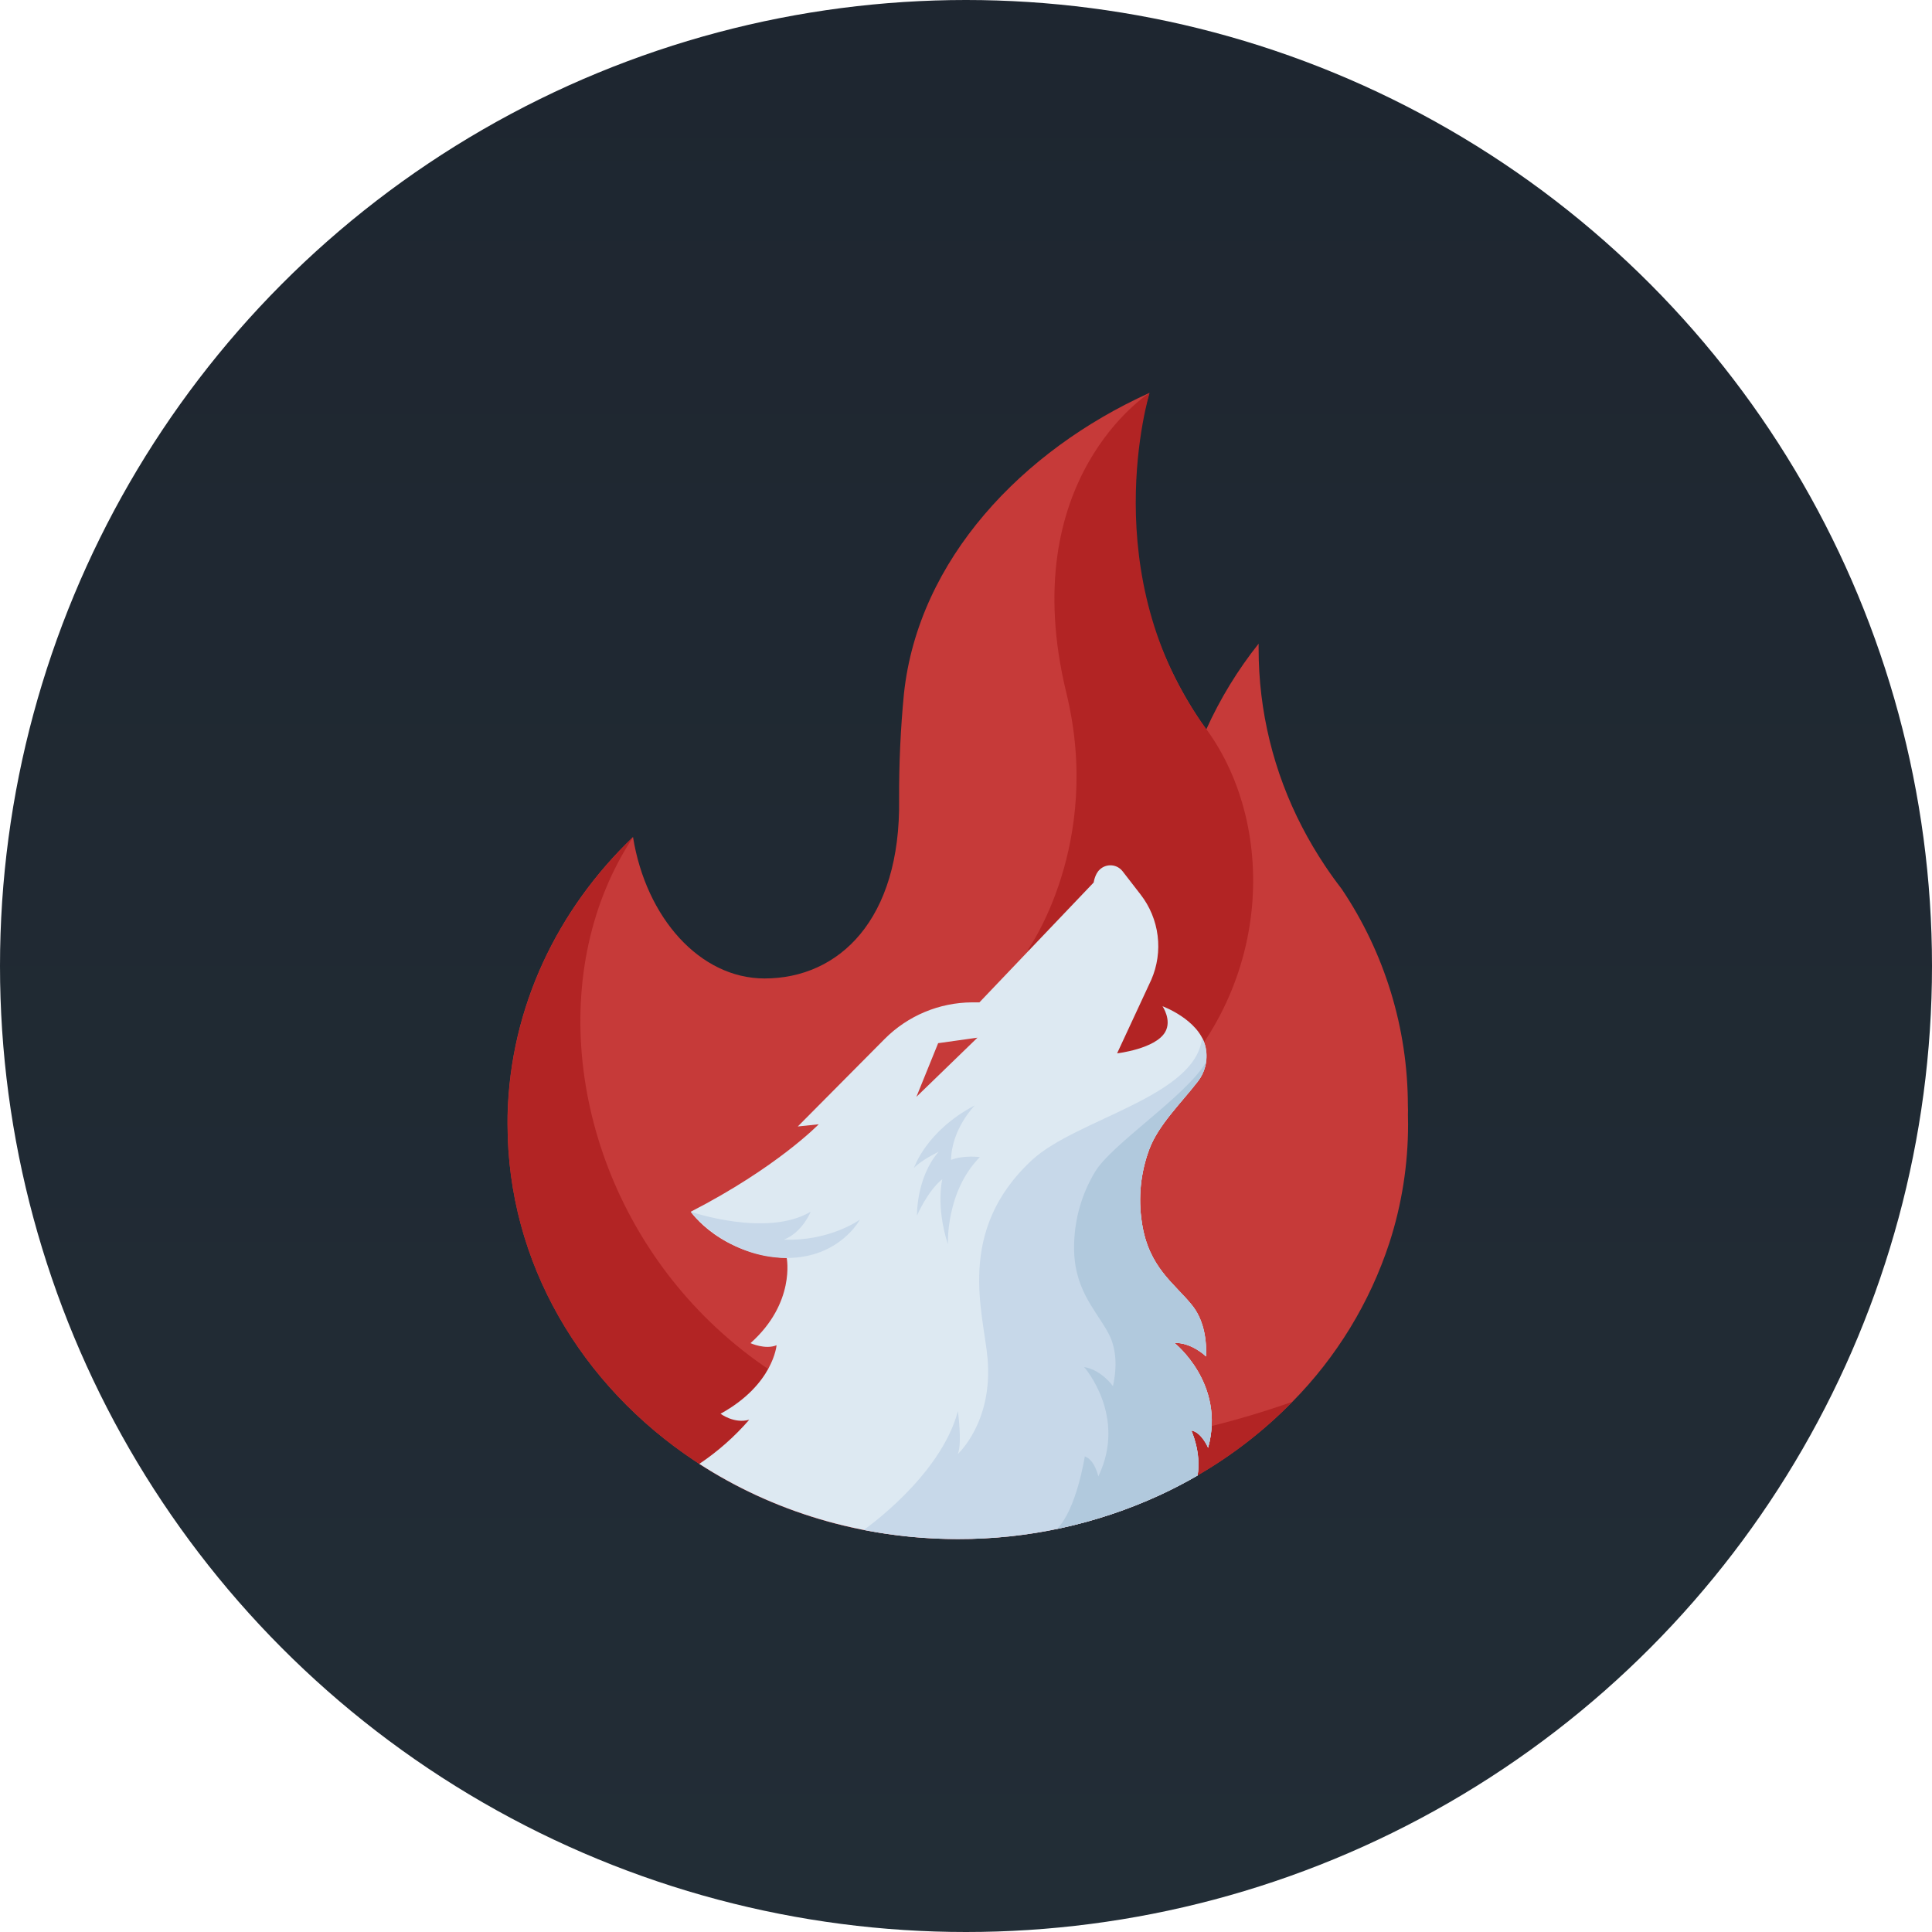 <svg width="118" height="118" viewBox="0 0 118 118" fill="none" xmlns="http://www.w3.org/2000/svg">
<circle cx="59" cy="59" r="59" fill="url(#paint0_linear_65_5276)"/>
<path d="M85.992 68.091C85.992 68.283 86 68.477 86 68.668C86.002 71.125 85.617 73.566 84.861 75.904C83.664 79.557 81.634 82.884 78.929 85.623C77.21 87.376 75.26 88.888 73.132 90.118C72.392 90.546 71.628 90.943 70.841 91.31C66.972 93.091 62.759 94.008 58.498 93.995C52.621 93.995 47.173 92.297 42.704 89.405C42.617 89.35 42.531 89.292 42.447 89.236C35.514 84.636 31 77.138 31 68.667C31 68.473 31 68.281 31 68.09C31.16 61.507 34.047 55.542 38.662 51.123C39.458 56.061 42.753 59.761 46.696 59.761C51.236 59.761 55.018 56.179 54.914 48.815C54.904 46.662 55.003 44.509 55.21 42.366C56.085 34.177 62.442 27.502 70.199 24C69.549 26.185 69.219 28.452 69.22 30.731C69.22 35.831 70.857 40.58 73.673 44.554C74.518 42.682 75.593 40.922 76.872 39.313V39.621C76.87 43.41 77.78 47.143 79.527 50.508C79.947 51.318 80.412 52.105 80.918 52.864C81.241 53.35 81.582 53.824 81.94 54.287C84.574 58.199 85.983 62.804 85.988 67.516C85.999 67.706 85.998 67.899 85.992 68.091Z" fill="#C63A39"/>
<path d="M62.786 57.997C62.786 57.997 67.381 51.583 65.131 42.328C61.944 29.218 70.211 24 70.211 24C70.211 24 66.802 35.149 73.69 44.55C78.069 50.554 77.791 60.931 70.102 67.517L62.786 57.997Z" fill="#B22424"/>
<path d="M78.925 85.623C77.208 87.376 75.26 88.888 73.135 90.118C72.393 90.546 71.629 90.944 70.842 91.311C66.974 93.092 62.761 94.009 58.5 93.997C52.623 93.997 47.174 92.299 42.706 89.405L42.448 89.236C35.515 84.638 31 77.14 31 68.667C31 68.475 31 68.282 31.008 68.091C31.167 61.507 34.054 55.544 38.67 51.123C28.179 66.982 43.746 97.908 78.925 85.623Z" fill="#B22424"/>
<path d="M71.72 82.017C72.797 81.995 73.661 82.846 73.661 82.846C73.705 81.621 73.442 80.519 72.805 79.721C71.743 78.394 70.143 77.419 69.739 74.663C69.504 73.157 69.66 71.618 70.194 70.191C70.751 68.706 72.126 67.383 73.156 66.054C73.395 65.745 73.559 65.387 73.637 65.006C73.715 64.624 73.704 64.23 73.606 63.853C73.172 62.252 71.002 61.458 71.002 61.458C71.002 61.458 71.587 62.312 71.162 63.037C70.564 64.064 68.229 64.335 68.229 64.335L70.317 59.84C70.685 58.994 70.819 58.065 70.704 57.15C70.59 56.235 70.231 55.367 69.665 54.637L68.563 53.213C68.482 53.109 68.379 53.023 68.263 52.96C68.146 52.898 68.018 52.861 67.886 52.852C67.754 52.843 67.622 52.861 67.498 52.906C67.373 52.951 67.26 53.022 67.165 53.114C66.869 53.382 66.798 53.9 66.798 53.9L59.82 61.221H59.37C57.362 61.232 55.44 62.038 54.027 63.461L48.725 68.802L50.004 68.667C50.004 68.667 47.452 71.305 42.186 74.01C42.186 74.01 44.006 76.665 48.05 76.836C48.05 76.836 48.597 79.574 45.838 82.035C45.838 82.035 46.74 82.447 47.43 82.163C47.43 82.163 47.236 84.574 44.009 86.346C44.009 86.346 44.834 86.976 45.762 86.712C44.87 87.743 43.844 88.65 42.711 89.409C47.18 92.302 52.63 94 58.505 94C62.768 94.01 66.983 93.091 70.853 91.308C71.64 90.944 72.404 90.546 73.146 90.116C73.382 88.677 72.759 87.368 72.759 87.368C73.388 87.459 73.79 88.422 73.79 88.422C74.864 84.48 71.72 82.017 71.72 82.017ZM55.971 66.99L57.299 63.714L59.7 63.377L55.971 66.99Z" fill="#DDE9F2"/>
<path d="M73.784 88.428C73.784 88.428 73.381 87.465 72.754 87.375C72.754 87.375 73.374 88.685 73.14 90.122C72.4 90.551 71.636 90.948 70.847 91.314C66.979 93.096 62.767 94.013 58.505 94C56.574 94.001 54.646 93.815 52.751 93.444C52.751 93.444 57.432 90.205 58.505 86.191C58.505 86.191 58.772 88.13 58.505 88.8C58.505 88.8 60.653 86.86 60.318 82.98C60.077 80.193 58.337 75.198 63.032 70.851C65.751 68.332 73.064 66.988 73.418 63.375C73.5 63.528 73.564 63.689 73.61 63.855C73.709 64.232 73.72 64.626 73.642 65.007C73.564 65.388 73.399 65.747 73.161 66.055C72.13 67.386 70.753 68.707 70.198 70.192C69.666 71.62 69.509 73.16 69.743 74.665C70.149 77.421 71.748 78.39 72.809 79.722C73.453 80.521 73.711 81.623 73.667 82.848C73.667 82.848 72.802 81.993 71.725 82.018C71.72 82.022 74.864 84.486 73.784 88.428Z" fill="#C7D8E9"/>
<path d="M47.891 75.71C49.031 75.241 49.512 74.007 49.512 74.007C46.828 75.604 42.186 74.007 42.186 74.007C42.186 74.007 44.376 76.832 48.05 76.832C51.279 76.832 52.518 74.493 52.518 74.493C52.518 74.493 50.675 75.821 47.891 75.71Z" fill="#C7D8E9"/>
<path d="M59.537 67.514C56.552 69.079 55.824 71.334 55.824 71.334C56.253 70.861 57.326 70.346 57.326 70.346C55.948 71.948 56.007 74.241 56.007 74.241C56.007 74.241 56.651 72.741 57.553 72.021C57.553 72.021 57.139 73.652 57.896 76.002C57.896 76.002 57.749 72.791 59.847 70.672C59.847 70.672 58.868 70.537 58.085 70.843C58.127 68.927 59.537 67.514 59.537 67.514Z" fill="#C7D8E9"/>
<path d="M71.721 82.014C72.797 81.992 73.662 82.843 73.662 82.843C73.706 81.618 73.443 80.516 72.805 79.717C71.744 78.391 70.144 77.416 69.739 74.66C69.504 73.155 69.661 71.615 70.194 70.188C70.752 68.703 72.126 67.38 73.157 66.051C73.421 65.709 73.594 65.307 73.659 64.881C72.4 66.983 67.891 69.866 66.867 71.595C66.085 72.903 65.651 74.388 65.606 75.91C65.503 78.692 66.894 79.942 67.7 81.433C68.183 82.332 68.241 83.466 67.975 84.662C67.975 84.662 67.28 83.668 66.216 83.496C66.216 83.496 68.861 86.486 67.082 90.174C67.082 90.174 66.86 89.153 66.257 88.953C66.257 88.953 65.752 92.193 64.561 93.379C66.731 92.932 68.843 92.237 70.854 91.307C71.639 90.943 72.404 90.545 73.147 90.114C73.382 88.677 72.76 87.368 72.76 87.368C73.39 87.458 73.791 88.421 73.791 88.421C74.865 84.477 71.721 82.014 71.721 82.014Z" fill="#B1C9DD"/>
<defs>
<linearGradient id="paint0_linear_65_5276" x1="59" y1="0" x2="59" y2="118" gradientUnits="userSpaceOnUse">
<stop stop-color="#1E2630"/>
<stop offset="1" stop-color="#222D36"/>
</linearGradient>
</defs>
</svg>
